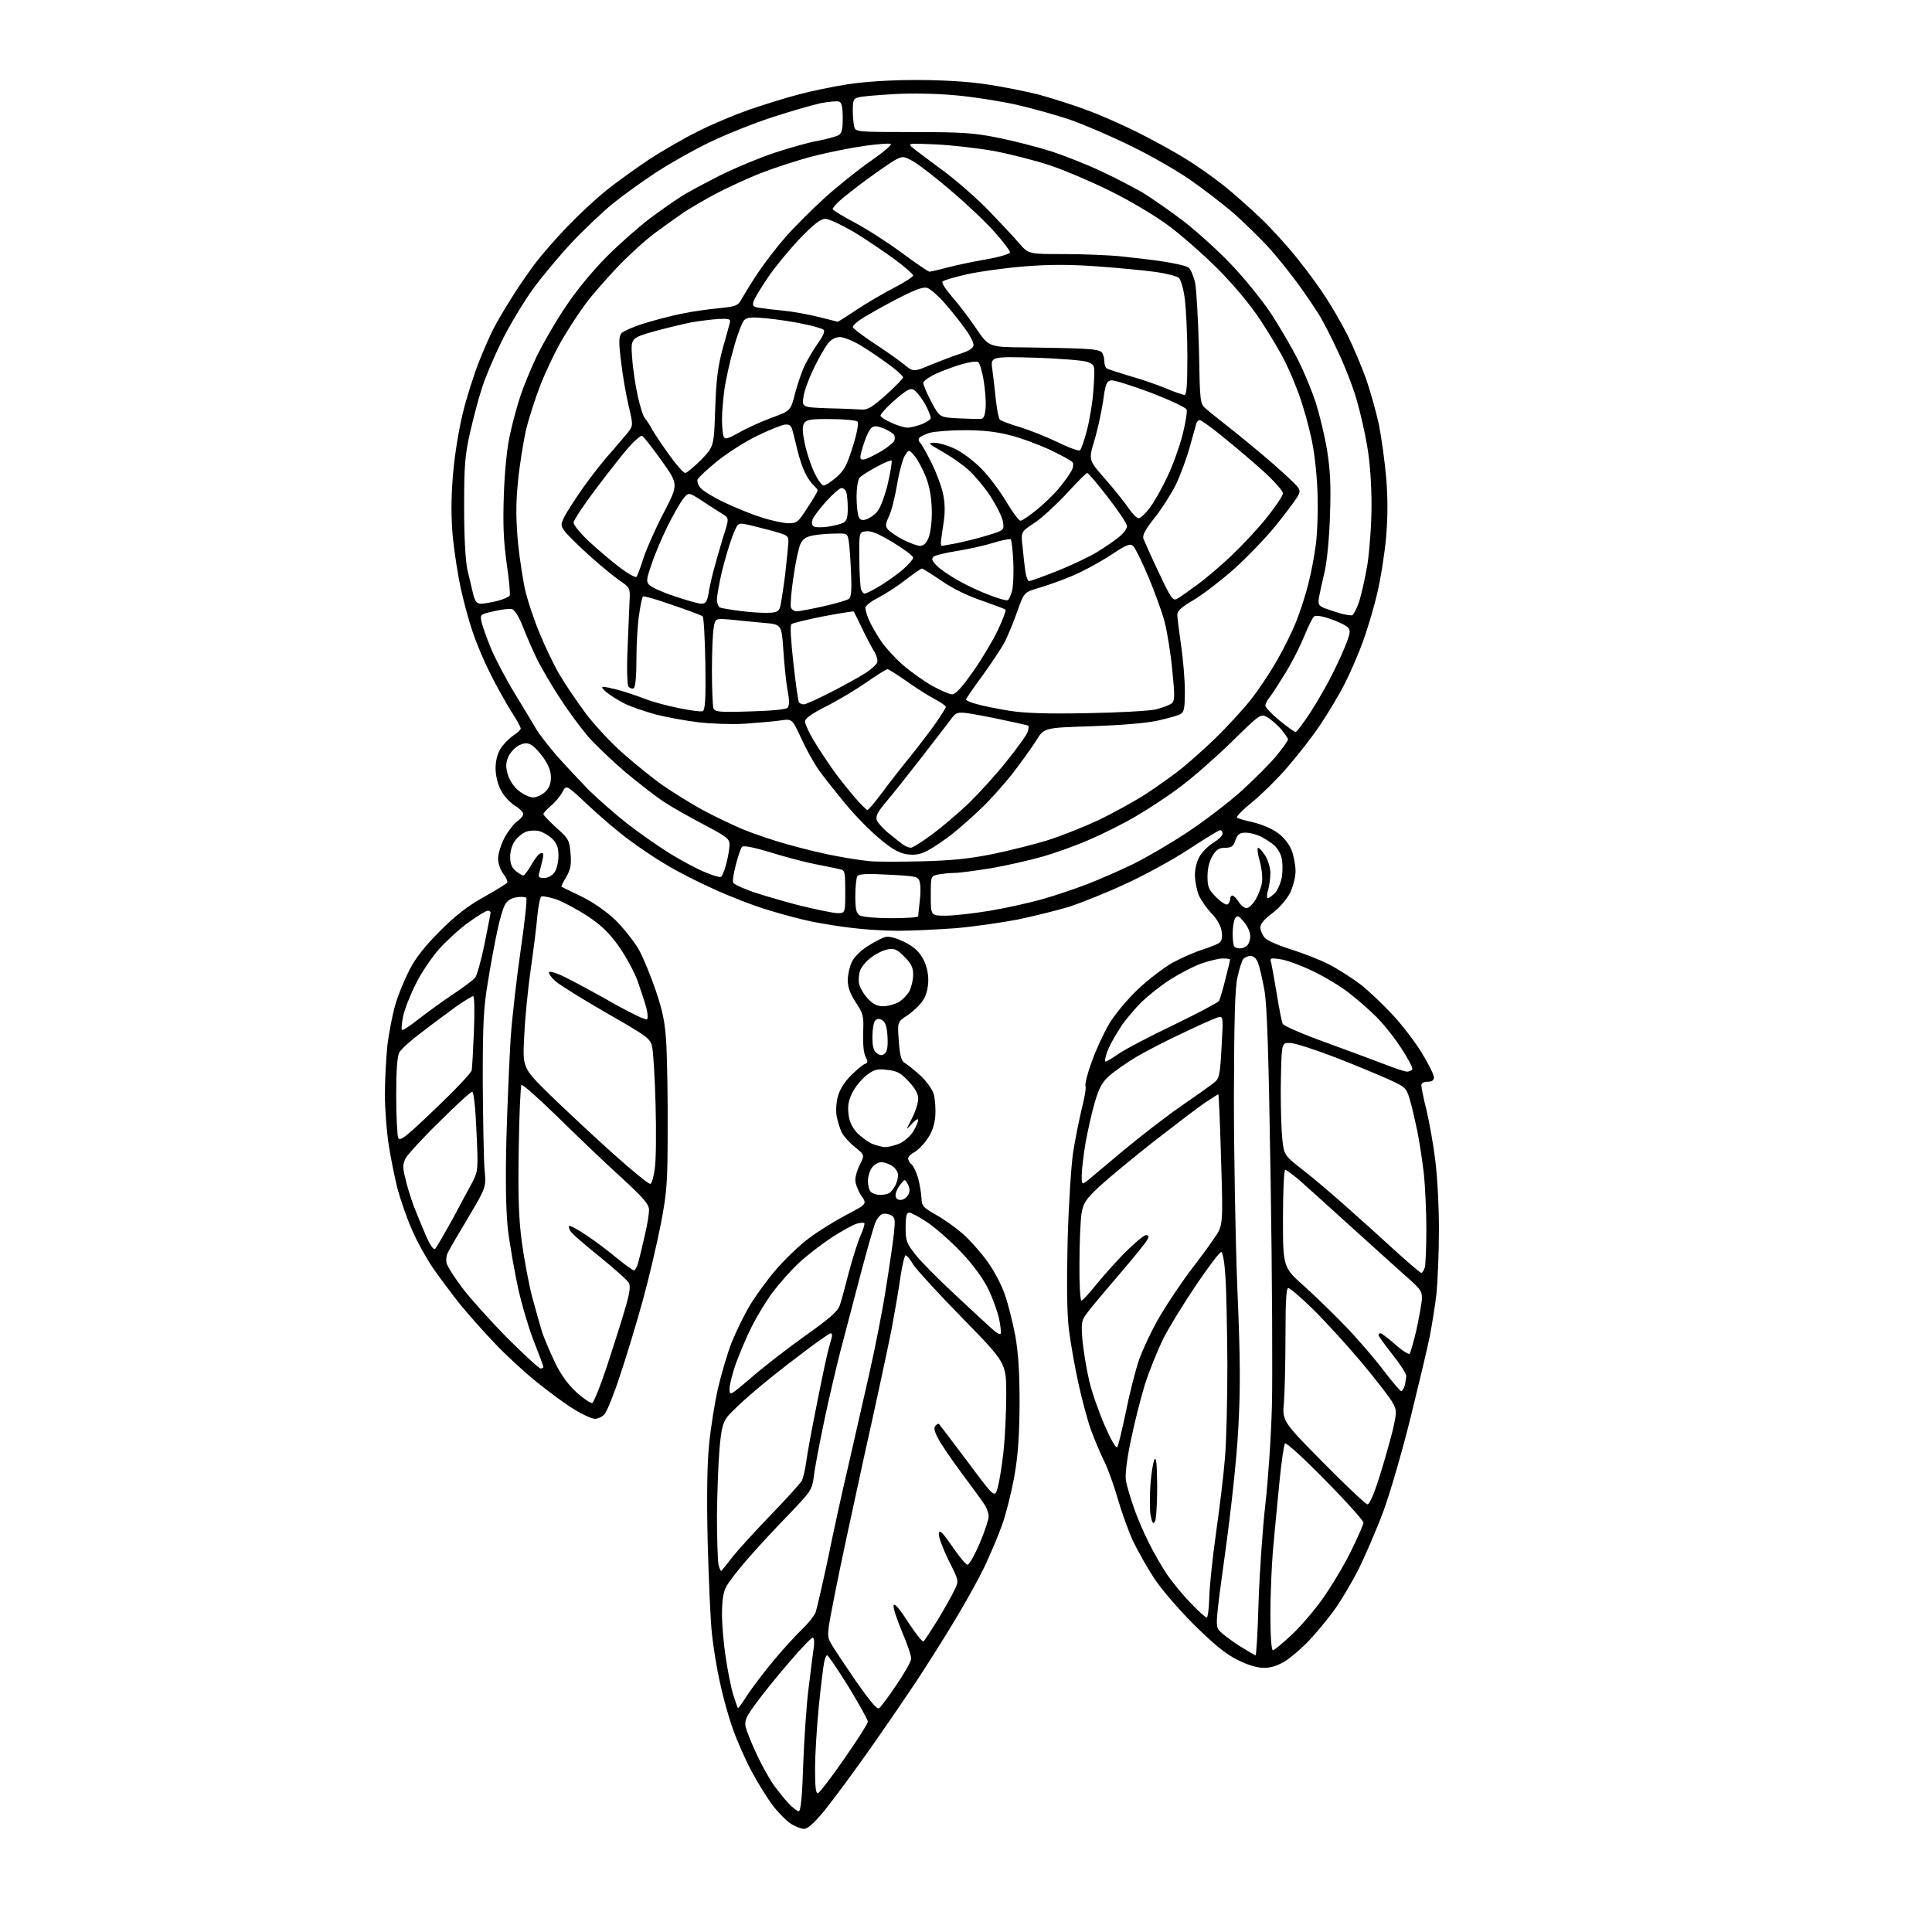 <?xml version="1.0" encoding="UTF-8" standalone="no"?>
<svg 
  version="1.1" 
  xmlns="http://www.w3.org/2000/svg" 
  xmlns:xlink="http://www.w3.org/1999/xlink" 
  xmlns:svg="http://www.w3.org/2000/svg"
  xmlns:rdf="http://www.w3.org/1999/02/22-rdf-syntax-ns#"
  xmlns:cc="http://creativecommons.org/ns#"
  xmlns:dc="http://purl.org/dc/elements/1.1/"
  viewBox="0 0 768 768"
  width="768"
  height="768"
>
<style>svg {background-color: white; }</style>"
<path stroke="none" fill="black" fill-rule="evenodd" d="M319.6,727.0C318.5,727.0 316.1,726.1 314.3,724.9C312.6,723.8 309.4,720.6 307.2,717.7C305.0,714.8 301.2,708.7 298.7,704.0C296.2,699.3 292.8,691.6 291.2,686.9C289.5,682.2 287.3,674.1 286.2,668.9C285.0,663.7 283.6,655.0 283.0,649.5C282.4,644.0 281.7,627.4 281.3,612.5C280.9,594.9 281.1,581.5 281.9,574.0C282.5,567.7 284.1,557.7 285.4,551.9C286.8,546.0 289.2,537.8 290.9,533.5C292.6,529.3 295.8,522.8 297.9,519.2C300.1,515.5 304.7,509.1 308.3,504.9C311.9,500.7 317.8,495.0 321.6,492.2C325.3,489.4 332.1,485.2 336.5,482.9C344.7,478.6 344.7,478.6 342.3,475.2C341.1,473.3 340.0,470.5 340.0,469.1C340.0,467.6 340.8,464.8 341.9,462.8C343.7,459.1 343.7,459.1 339.9,456.0C337.7,454.3 335.4,451.7 334.6,450.2C333.9,448.7 333.0,445.8 332.6,443.8C332.2,441.7 332.4,438.1 333.1,435.8C333.8,433.1 335.7,430.0 338.4,427.4C340.6,425.2 343.1,423.1 343.9,422.9C345.0,422.5 345.1,422.0 344.1,420.1C343.3,418.7 343.0,415.0 343.1,410.6C343.4,403.9 343.2,403.0 340.2,398.5C338.0,395.1 337.0,392.5 337.0,389.7C337.0,387.6 337.7,384.3 338.6,382.4C339.5,380.5 342.2,377.8 344.8,376.2C347.4,374.5 350.5,372.9 351.8,372.5C353.4,372.1 355.8,372.7 359.4,374.4C363.1,376.2 365.2,378.1 366.8,380.9C368.2,383.4 369.0,386.5 369.0,389.5C369.0,392.5 368.3,395.5 367.0,397.5C365.9,399.3 363.1,402.0 360.9,403.5C356.7,406.2 356.7,406.2 357.3,413.9C357.7,419.7 358.3,421.7 359.6,422.5C360.6,423.1 363.3,425.2 365.6,427.3C368.0,429.4 370.4,432.7 371.1,434.7C371.7,436.6 372.0,440.6 371.8,443.6C371.5,447.2 370.5,450.1 368.6,452.8C367.2,454.9 364.8,457.3 363.5,458.0C362.1,458.7 361.0,459.9 361.0,460.5C361.0,461.2 361.6,462.3 362.4,462.9C363.1,463.5 364.3,466.0 365.0,468.4C365.6,470.8 366.2,474.3 366.3,476.2C366.4,479.3 366.9,480.0 371.9,482.8C375.0,484.5 379.9,488.0 382.8,490.5C385.7,493.1 390.1,498.1 392.6,501.6C395.2,505.2 398.3,511.1 399.5,514.8C400.8,518.5 402.6,525.8 403.6,531.0C404.8,537.8 405.3,545.5 405.3,558.0C405.2,571.0 404.7,578.4 403.2,587.0C402.0,593.4 399.9,601.9 398.4,606.0C397.0,610.1 393.8,617.5 391.5,622.5C389.1,627.5 383.9,636.9 379.9,643.5C376.0,650.1 369.0,661.1 364.5,668.0C359.9,674.9 351.1,687.8 344.8,696.7C338.5,705.6 330.7,716.1 327.6,719.9C323.6,724.7 321.1,727.0 319.6,727.0zM317.5,720.0C318.3,720.0 318.9,714.3 319.3,701.2C319.7,690.9 320.6,677.1 321.5,670.5C322.3,663.9 323.2,656.8 323.5,654.8C323.8,652.7 323.6,651.0 323.1,651.0C322.5,651.0 318.3,655.4 313.7,660.8C309.1,666.1 303.2,673.4 300.6,677.0C296.6,682.4 295.9,683.9 296.4,686.5C296.8,688.1 298.8,693.2 301.0,697.8C303.1,702.3 306.2,707.7 307.7,709.8C309.2,711.8 311.7,715.0 313.4,716.8C315.0,718.5 316.9,720.0 317.5,720.0zM325.2,712.8C325.9,712.5 330.6,706.4 335.7,699.0C340.8,691.7 345.0,685.1 345.0,684.4C345.0,683.7 341.5,677.4 337.3,670.5C333.0,663.6 329.2,658.0 328.8,658.0C328.5,658.0 327.9,659.2 327.6,660.8C327.3,662.3 326.3,670.1 325.5,678.2C324.7,686.3 324.0,697.5 324.0,703.1C324.0,710.6 324.3,713.1 325.2,712.8zM349.5,679.0C350.2,678.5 353.3,674.3 356.4,669.7C359.5,665.1 362.2,660.5 362.2,659.4C362.3,658.4 360.7,653.5 358.6,648.7C356.6,643.9 355.0,639.2 355.2,638.2C355.5,637.1 357.4,639.2 360.9,644.7C363.9,649.3 366.6,652.7 367.1,652.5C367.5,652.2 370.1,648.2 372.9,643.7C375.6,639.2 378.6,633.9 379.5,631.9C381.2,628.4 381.2,628.4 377.0,620.1C374.8,615.5 373.0,610.8 373.2,609.7C373.4,607.9 374.5,608.9 378.5,614.7C381.2,618.7 384.0,622.0 384.6,622.0C385.3,622.0 387.4,618.2 389.4,613.6C391.4,608.9 393.0,604.1 393.0,602.8C393.0,601.5 392.2,599.3 391.3,598.0C390.4,596.6 386.3,591.0 382.2,585.5C378.1,580.0 373.9,573.8 372.8,571.6C371.4,568.9 371.1,567.5 371.9,566.7C372.5,566.1 373.1,565.8 373.3,566.1C373.5,566.3 378.6,573.0 384.6,581.0C395.4,595.5 395.4,595.5 396.6,591.4C397.2,589.2 398.3,582.7 398.9,577.1C399.5,571.5 400.0,561.3 400.0,554.3C400.0,541.8 400.0,541.8 382.7,524.1C373.2,514.4 364.4,504.8 363.1,502.8C361.9,500.7 360.5,499.0 360.0,499.0C359.6,499.0 358.7,502.7 358.0,507.2C357.4,511.8 355.7,521.4 354.4,528.5C353.0,535.6 348.1,558.4 343.5,579.0C339.0,599.6 333.7,624.1 331.9,633.4C328.6,650.2 328.6,650.2 330.5,653.6C331.6,655.5 336.1,662.2 340.4,668.5C346.1,676.6 348.7,679.7 349.5,679.0zM293.4,679.0C293.6,679.0 295.3,676.6 297.1,673.8C299.0,670.9 303.7,664.7 307.6,660.0C311.5,655.3 316.7,649.7 319.0,647.5C321.3,645.3 323.6,642.4 324.2,641.0C324.7,639.6 326.9,630.0 329.1,619.7C331.2,609.4 334.8,592.9 337.1,583.2C339.3,573.5 343.1,556.9 345.5,546.3C347.9,535.7 351.0,520.0 352.3,511.3C353.7,502.6 355.1,492.9 355.4,489.8C355.9,484.8 355.8,483.9 354.1,483.0C353.0,482.5 351.5,482.3 350.7,482.6C349.9,482.9 348.7,484.3 348.1,485.7C347.4,487.1 344.7,496.7 342.0,506.9C339.3,517.1 335.8,530.7 334.1,537.0C332.5,543.3 329.5,555.9 327.6,565.0C325.7,574.1 323.8,584.0 323.5,587.0C322.8,592.3 322.3,592.9 313.6,602.0C308.5,607.2 301.1,615.2 297.2,619.7C293.3,624.2 289.4,629.2 288.6,630.9C287.5,632.9 287.0,636.6 287.0,641.7C287.0,646.0 287.7,653.8 288.5,659.0C289.3,664.2 290.6,670.9 291.5,673.8C292.4,676.6 293.2,679.0 293.4,679.0zM502.5,663.0C499.8,663.0 496.0,661.9 491.9,659.8C487.2,657.5 482.6,653.7 474.4,645.6C468.3,639.5 461.2,631.2 458.6,627.1C455.9,623.0 452.3,616.5 450.4,612.6C448.6,608.7 445.9,601.2 444.4,596.0C442.9,590.8 440.5,584.0 439.0,581.0C437.5,578.0 435.1,572.3 433.7,568.5C432.3,564.6 430.1,556.3 428.7,550.0C427.3,543.7 425.6,534.0 424.9,528.5C424.1,521.7 424.0,510.3 424.4,493.0C424.8,479.0 425.8,463.2 426.6,458.0C427.4,452.8 429.0,445.1 430.0,440.8C431.1,436.6 431.8,432.5 431.5,431.7C431.2,431.0 432.3,426.6 434.0,422.0C435.6,417.4 438.8,410.6 440.9,407.0C443.1,403.3 448.2,397.2 452.3,393.3C456.4,389.4 462.6,384.7 466.1,382.7C469.6,380.8 475.0,378.4 478.0,377.5C481.0,376.5 484.1,375.3 484.8,374.7C485.7,374.0 486.0,372.4 485.6,370.1C485.3,368.0 483.7,365.2 481.6,363.1C479.7,361.1 477.4,357.8 476.5,355.8C475.7,353.7 475.0,350.1 475.0,347.8C475.0,345.3 475.8,342.1 477.0,340.2C478.1,338.4 480.6,336.0 482.5,334.9C484.4,333.7 486.0,332.2 486.0,331.4C486.0,330.6 485.6,330.0 485.0,330.0C484.5,330.0 478.8,333.5 472.4,337.7C466.0,341.9 454.6,348.1 447.1,351.5C439.6,355.0 429.7,358.9 425.2,360.4C420.6,361.8 411.3,364.1 404.7,365.5C398.0,366.8 386.7,368.4 379.6,369.0C372.5,369.5 362.4,370.0 357.1,370.0C351.8,370.0 343.6,369.5 339.0,368.9C334.3,368.4 327.1,367.2 323.0,366.4C318.9,365.6 311.0,363.5 305.5,361.8C300.0,360.2 290.2,356.4 283.7,353.4C277.2,350.5 268.6,346.1 264.6,343.6C260.5,341.2 253.8,336.7 249.7,333.6C245.6,330.6 238.4,324.4 233.7,320.0C225.1,311.9 225.1,311.9 223.6,314.8C222.8,316.4 220.7,318.9 219.0,320.3C217.4,321.7 216.0,323.2 216.0,323.6C216.0,324.0 218.3,326.4 221.1,329.0C226.0,333.3 226.3,333.9 226.8,339.2C227.2,343.8 226.8,345.6 225.1,348.6C223.9,350.6 223.0,352.3 223.2,352.5C223.4,352.6 227.0,354.4 231.2,356.4C236.2,358.9 241.0,362.3 244.8,365.9C248.0,369.1 252.1,374.3 253.9,377.4C255.7,380.6 258.7,388.0 260.7,393.8C263.6,402.5 264.4,406.6 264.9,415.5C265.2,421.6 265.5,436.9 265.4,449.5C265.4,470.1 265.1,474.0 262.7,486.5C261.2,494.2 258.0,507.9 255.5,517.0C253.0,526.1 248.9,539.6 246.4,547.0C244.0,554.4 241.2,561.2 240.3,562.2C239.4,563.2 237.7,564.0 236.5,564.0C235.4,564.0 231.7,562.4 228.5,560.4C225.2,558.5 218.5,553.5 213.5,549.5C208.5,545.5 200.8,538.4 196.5,533.8C192.1,529.2 186.0,522.3 182.9,518.5C179.8,514.6 175.0,508.2 172.2,504.2C169.5,500.2 165.6,493.3 163.7,488.7C161.7,484.2 159.2,476.9 158.0,472.5C156.9,468.1 155.3,460.2 154.5,455.0C153.7,449.8 153.0,440.8 153.0,435.0C153.0,429.2 153.5,420.4 154.0,415.5C154.6,410.6 156.0,403.4 157.1,399.5C158.2,395.6 160.8,389.4 162.8,385.5C165.3,380.6 169.1,375.9 175.0,370.0C181.1,363.9 186.0,360.1 192.3,356.6C197.1,353.9 201.3,351.3 201.6,350.9C201.9,350.4 201.2,348.8 200.1,347.4C198.9,345.8 198.0,343.3 198.0,341.3C198.0,339.3 199.2,335.6 200.6,332.9C202.1,330.2 204.4,327.3 205.6,326.5C206.9,325.6 208.0,324.3 208.0,323.6C208.0,322.8 206.4,321.3 204.6,320.2C202.7,319.0 200.2,316.3 199.1,314.1C197.8,311.7 197.0,308.1 197.0,305.4C197.0,302.5 197.7,299.6 199.0,297.6C200.0,295.9 202.3,293.6 203.9,292.5C205.6,291.4 207.0,290.1 207.0,289.6C207.0,289.1 205.3,285.9 203.1,282.6C201.0,279.2 197.3,272.6 195.0,268.0C192.6,263.3 189.4,255.8 187.9,251.2C186.3,246.6 184.2,238.7 183.1,233.6C182.0,228.5 180.6,219.5 180.0,213.5C179.3,206.1 179.3,198.3 180.0,189.5C180.6,181.7 182.2,171.7 183.9,164.5C185.5,157.9 188.5,148.6 190.4,143.8C192.3,139.0 194.9,133.1 196.1,130.8C197.3,128.4 200.5,122.9 203.3,118.5C206.0,114.1 210.4,107.8 212.9,104.5C215.4,101.2 221.1,94.7 225.5,90.1C229.9,85.5 236.9,79.0 241.0,75.7C245.1,72.4 252.8,66.9 258.0,63.4C263.2,60.0 272.0,54.9 277.5,52.2C283.0,49.4 292.1,45.6 297.8,43.6C303.4,41.7 312.2,38.9 317.3,37.6C322.4,36.2 331.2,34.4 337.0,33.5C343.5,32.5 353.7,31.8 364.0,31.8C374.4,31.8 384.8,32.4 392.0,33.5C398.3,34.4 407.7,36.3 412.9,37.6C418.0,39.0 426.6,41.7 431.9,43.7C437.2,45.6 446.4,49.7 452.4,52.7C458.4,55.7 467.0,60.4 471.4,63.2C475.9,65.9 482.6,70.7 486.5,73.8C490.4,76.9 497.0,82.8 501.3,86.9C505.6,91.0 512.2,98.3 515.9,103.0C519.7,107.7 524.8,114.7 527.2,118.5C529.7,122.3 533.6,129.1 535.8,133.5C538.0,137.9 541.2,145.6 543.0,150.5C544.7,155.4 547.0,163.6 548.1,168.6C549.1,173.6 550.4,183.0 551.0,189.5C551.7,197.8 551.7,205.1 551.0,213.5C550.4,220.2 548.8,230.4 547.4,236.1C546.1,241.8 543.5,250.3 541.8,255.0C540.1,259.7 536.9,267.1 534.7,271.5C532.5,275.9 528.0,283.4 524.7,288.3C521.5,293.1 515.5,300.7 511.5,305.3C507.6,309.8 501.3,316.0 497.7,318.9C494.0,321.9 491.3,324.7 491.7,325.0C492.2,325.4 495.1,326.2 498.2,326.9C501.3,327.6 505.6,329.4 507.8,331.0C510.2,332.7 512.4,335.4 513.4,337.9C514.3,340.2 515.0,344.0 515.0,346.3C515.0,348.7 514.0,352.5 512.8,355.0C511.4,357.6 508.5,361.0 505.8,363.0C502.7,365.3 501.0,367.2 501.0,368.6C501.0,369.8 501.8,371.7 502.8,372.8C503.7,373.9 508.4,375.9 513.2,377.4C518.0,378.9 524.9,381.6 528.4,383.4C532.0,385.3 537.5,388.8 540.8,391.3C544.1,393.9 549.7,399.2 553.4,403.2C557.1,407.1 562.4,414.0 565.1,418.4C567.8,422.8 570.0,427.2 570.0,428.2C570.0,429.5 569.2,430.0 567.5,430.0C566.0,430.0 565.0,430.6 565.0,431.4C565.0,432.2 565.9,436.8 567.1,441.5C568.2,446.3 569.8,455.0 570.5,460.9C571.3,466.7 572.0,479.1 572.0,488.5C572.0,497.9 571.5,509.5 571.0,514.5C570.4,519.4 569.2,526.8 568.4,531.0C567.6,535.1 564.2,549.4 560.9,562.8C557.6,576.2 552.7,593.2 549.9,600.8C547.1,608.3 542.5,618.9 539.8,624.3C537.0,629.7 532.7,636.9 530.2,640.3C527.7,643.7 523.4,648.9 520.6,651.9C517.8,654.9 513.5,658.6 511.1,660.2C508.0,662.1 505.3,663.0 502.5,663.0zM499.1,658.0C499.4,658.0 500.0,648.4 500.3,636.8C500.7,625.1 501.9,607.6 503.0,598.0C504.1,588.4 505.3,570.8 505.6,559.0C505.9,547.2 505.7,506.9 505.1,469.5C504.3,418.4 503.7,399.5 502.6,393.5C501.8,389.1 500.7,384.3 500.1,382.8C499.5,381.1 498.3,380.0 497.1,380.0C496.1,380.0 494.8,380.6 494.2,381.2C493.7,381.9 492.6,385.2 491.9,388.5C490.9,392.9 490.6,405.3 490.5,436.0C490.5,458.8 491.1,493.5 491.9,513.0C493.1,541.4 493.1,552.5 492.2,568.5C491.6,579.9 489.3,600.9 487.0,617.4C483.2,644.8 483.1,646.4 484.7,648.2C485.6,649.3 489.1,651.9 492.4,654.1C495.8,656.2 498.8,658.0 499.1,658.0zM506.0,656.0C506.5,656.0 509.8,653.3 513.2,650.1C516.7,646.9 522.2,640.5 525.5,635.9C528.8,631.3 533.9,622.9 536.8,617.1C539.6,611.4 542.0,606.0 542.0,605.3C542.0,604.5 535.2,596.9 526.8,588.4C518.5,579.9 511.3,573.3 510.8,573.8C510.4,574.2 509.3,581.6 508.5,590.1C507.7,598.6 506.5,610.5 506.0,616.5C505.5,622.5 505.0,633.9 505.0,641.8C505.0,650.2 505.4,656.0 506.0,656.0zM479.7,643.0C480.1,643.0 480.6,639.4 480.7,635.1C480.8,630.7 482.0,619.2 483.4,609.3C484.8,599.5 486.4,586.3 486.9,580.0C487.5,573.7 487.9,556.8 487.9,542.5C487.8,528.2 487.5,512.3 487.1,507.2C486.8,502.1 486.1,497.9 485.5,497.7C484.9,497.6 480.5,503.4 475.7,510.5C470.8,517.7 464.9,527.3 462.5,532.0C460.2,536.7 456.8,545.0 455.1,550.4C453.4,555.9 450.9,565.9 449.5,572.7C447.8,580.9 447.2,586.3 447.6,588.8C448.0,590.8 449.4,595.6 450.8,599.5C452.1,603.4 454.8,609.6 456.8,613.5C458.7,617.4 462.0,623.0 464.0,626.0C466.1,629.0 470.2,634.1 473.3,637.2C476.3,640.4 479.2,643.0 479.7,643.0zM286.9,624.3C287.3,623.9 289.4,621.2 291.5,618.5C293.7,615.8 300.5,608.3 306.6,602.0C312.7,595.7 318.2,589.6 318.8,588.5C319.3,587.4 320.1,584.0 320.5,581.0C320.9,578.0 322.7,568.0 324.6,558.7C326.4,549.5 328.4,540.1 329.0,537.7C329.6,535.4 330.3,532.7 330.6,531.8C330.9,530.8 330.7,530.0 330.2,530.0C329.7,530.0 324.1,533.9 317.9,538.7C311.6,543.4 303.1,550.2 299.0,553.8C294.9,557.3 290.5,561.5 289.2,563.1C287.4,565.4 286.7,567.8 286.0,576.2C285.5,581.9 285.1,593.8 285.0,602.6C285.0,611.5 285.3,620.2 285.6,621.9C286.0,623.7 286.6,624.8 286.9,624.3zM459.1,604.9C458.4,606.0 458.0,605.4 457.4,602.5C457.0,600.4 457.0,595.0 457.3,590.4C457.6,585.8 458.4,581.2 458.9,580.2C459.7,579.0 459.9,582.0 460.0,591.0C460.0,597.9 459.6,604.1 459.1,604.9zM543.6,598.0C544.4,598.0 546.3,593.7 548.3,587.2C550.2,581.3 552.5,573.0 553.6,568.7C555.3,561.2 555.3,560.7 553.6,557.6C552.7,555.8 547.0,548.5 541.1,541.4C535.1,534.3 526.4,524.8 521.7,520.2C517.1,515.7 512.7,512.0 512.1,512.0C511.3,512.0 511.0,517.6 511.0,530.8C511.0,541.2 510.7,553.1 510.4,557.3C509.7,564.9 509.7,564.9 526.0,581.4C535.0,590.5 542.9,598.0 543.6,598.0zM444.1,575.3C444.5,574.9 446.0,568.6 447.5,561.5C448.9,554.4 451.3,544.9 452.8,540.5C454.4,536.1 458.1,528.2 461.2,523.0C464.3,517.8 469.6,509.9 472.9,505.5C476.3,501.1 480.7,495.2 482.6,492.3C486.2,487.2 486.2,487.2 485.4,461.1C485.0,446.7 484.5,435.0 484.3,435.0C484.1,435.0 481.8,436.5 479.2,438.2C476.5,440.0 467.5,446.9 459.1,453.4C450.7,460.0 440.9,468.1 437.3,471.4C431.5,476.8 430.7,478.1 429.9,482.5C429.5,485.3 429.1,494.1 429.1,502.2C429.0,510.4 429.4,517.0 429.9,517.0C430.3,517.0 432.8,514.4 435.3,511.2C437.8,508.1 443.0,502.2 446.9,498.2C450.8,494.3 454.7,491.0 455.5,491.0C456.7,491.0 456.9,491.4 456.0,492.9C455.5,494.0 450.5,500.1 445.0,506.5C439.5,512.9 433.8,519.7 432.4,521.6C429.9,524.9 429.7,525.5 430.3,532.8C430.7,537.0 431.9,544.3 433.0,549.0C434.1,553.6 436.9,561.6 439.2,566.8C441.4,571.9 443.6,575.8 444.1,575.3zM235.4,557.7C236.0,557.6 238.7,550.9 241.3,543.0C243.9,535.0 247.2,524.8 248.5,520.2C250.3,514.2 250.7,511.3 250.0,510.0C249.5,509.0 244.2,504.3 238.3,499.5C232.3,494.7 227.1,490.2 226.7,489.3C226.2,488.5 226.0,487.6 226.3,487.3C226.6,487.1 229.7,488.7 233.2,491.1C236.7,493.4 242.1,497.5 245.3,500.2C248.5,502.8 251.6,505.0 252.0,505.0C252.5,505.0 253.4,503.3 253.9,501.2C254.4,499.2 255.6,494.4 256.4,490.7C257.3,486.9 258.0,482.6 258.0,481.0C258.0,478.7 256.0,476.4 246.8,467.9C240.6,462.3 229.3,451.5 221.8,444.1C214.2,436.7 207.7,430.9 207.3,431.3C206.9,431.8 206.4,443.2 206.2,456.8C205.9,475.5 206.2,484.4 207.4,493.5C208.3,500.1 210.1,509.9 211.5,515.4C213.0,520.8 214.8,527.3 215.6,529.9C216.5,532.4 218.8,537.8 220.7,541.8C223.1,546.7 225.9,550.5 229.3,553.6C232.0,556.0 234.8,557.9 235.4,557.7zM298.8,547.5C303.6,543.3 313.2,535.9 320.2,530.9C330.1,523.9 333.1,521.2 333.9,518.7C334.5,516.9 336.1,511.0 337.5,505.5C339.0,500.0 341.0,493.5 342.1,491.1C343.2,488.7 343.8,486.5 343.6,486.2C343.3,486.0 342.0,486.0 340.7,486.4C339.4,486.7 334.8,489.2 330.5,492.0C326.3,494.8 320.3,499.4 317.3,502.3C314.3,505.1 309.8,510.2 307.3,513.5C304.8,516.8 301.1,522.9 299.0,527.0C296.9,531.1 294.1,537.8 292.6,541.8C291.2,545.8 290.0,550.4 290.0,552.1C290.0,555.0 290.1,554.9 298.8,547.5zM557.0,553.0C557.4,553.0 558.0,552.0 558.4,550.8C558.7,549.5 559.0,547.8 559.0,546.9C559.0,546.0 556.5,542.2 553.5,538.4C550.5,534.6 548.0,531.2 548.0,530.8C548.0,530.3 548.3,530.0 548.8,530.0C549.2,530.0 551.9,532.0 554.7,534.5C557.5,537.0 560.1,538.6 560.4,538.1C560.7,537.6 561.9,533.5 563.0,528.9C564.0,524.3 565.0,518.8 565.2,516.8C565.4,513.5 564.9,512.7 560.0,508.3C557.0,505.7 547.1,496.7 538.0,488.5C528.9,480.2 519.3,471.6 516.6,469.2C513.9,466.9 511.3,465.0 510.9,465.0C510.4,465.0 510.0,473.7 510.0,484.4C510.0,503.8 510.0,503.8 518.8,511.6C523.6,515.9 531.3,523.5 536.0,528.4C540.7,533.4 547.2,541.0 550.4,545.3C553.6,549.5 556.6,553.0 557.0,553.0zM214.9,544.0C215.5,544.0 216.0,543.7 216.0,543.4C216.0,543.0 214.4,538.8 212.5,533.9C210.5,529.0 207.6,519.3 206.0,512.3C204.5,505.3 202.6,494.6 201.9,488.7C201.1,481.1 200.9,470.1 201.3,452.7C201.7,438.8 202.5,420.8 203.0,412.5C203.6,404.2 205.4,388.5 207.0,377.5C208.6,366.5 209.6,357.2 209.2,356.9C208.8,356.5 207.0,356.4 205.2,356.7C203.0,357.1 201.5,358.1 200.6,359.9C199.9,361.3 198.5,365.9 197.7,370.0C196.8,374.1 195.1,383.1 194.0,390.0C192.2,400.6 191.9,406.5 191.9,430.0C192.0,445.1 192.3,460.7 192.6,464.7C193.3,471.9 193.3,471.9 186.3,483.7C182.4,490.2 178.7,496.5 178.1,497.8C177.4,499.0 177.2,501.1 177.6,502.3C177.9,503.5 180.7,507.9 183.8,512.0C186.9,516.1 194.9,525.0 201.6,531.8C208.3,538.5 214.3,544.0 214.9,544.0zM397.8,530.1C398.0,529.5 397.7,526.8 397.1,524.0C396.5,521.3 394.6,516.0 392.8,512.3C390.7,508.1 386.8,502.7 382.2,497.9C378.2,493.6 372.1,488.3 368.8,486.0C365.5,483.8 362.1,482.0 361.4,482.0C360.4,482.0 360.0,483.5 360.0,487.9C360.0,493.3 360.4,494.3 363.9,498.7C366.0,501.4 373.0,508.5 379.5,514.5C386.0,520.6 392.7,526.8 394.4,528.3C396.1,529.9 397.6,530.7 397.8,530.1zM565.0,506.0C565.4,506.0 566.0,505.0 566.4,503.8C566.7,502.5 567.0,495.6 567.0,488.5C567.0,481.4 566.5,471.4 566.0,466.5C565.4,461.6 564.3,454.0 563.4,449.6C562.5,445.3 561.2,439.6 560.4,437.0C559.1,432.6 558.7,432.1 552.3,429.2C548.5,427.5 539.0,423.5 531.0,420.4C523.0,417.3 514.9,414.7 513.0,414.6C509.5,414.5 509.5,414.5 509.2,427.5C509.0,434.6 509.2,444.7 509.5,449.7C510.2,459.0 510.2,459.0 516.8,464.2C520.5,467.0 528.7,473.9 535.0,479.5C541.3,485.1 550.5,493.4 555.4,497.9C560.3,502.3 564.6,506.0 565.0,506.0zM173.0,496.4C173.5,495.9 176.5,490.7 179.7,485.0C182.8,479.2 186.4,472.4 187.8,469.9C190.1,465.4 190.1,464.8 189.4,449.6C189.0,440.2 188.3,434.0 187.7,434.0C187.1,434.0 181.3,439.3 174.8,445.8C168.2,452.2 162.2,458.8 161.3,460.3C160.1,462.7 160.0,464.0 161.1,468.3C161.7,471.2 163.3,476.2 164.5,479.5C165.8,482.8 168.0,488.2 169.4,491.4C171.1,495.2 172.4,497.0 173.0,496.4zM358.0,477.0C359.0,477.0 360.4,476.1 361.0,475.0C361.8,473.6 361.7,472.4 360.9,470.8C359.7,468.6 359.7,468.6 357.9,470.9C356.8,472.2 356.0,474.1 356.0,475.1C356.0,476.3 356.7,477.0 358.0,477.0zM349.9,475.0C351.4,475.0 353.0,474.6 353.6,474.2C354.2,473.8 355.2,472.5 355.9,471.3C356.5,470.1 357.0,468.2 357.0,467.1C357.0,466.0 356.0,464.4 354.8,463.6C353.6,462.7 351.6,462.0 350.3,462.0C349.1,462.0 347.4,463.0 346.6,464.2C345.7,465.4 345.0,467.8 345.0,469.5C345.0,471.2 345.5,473.1 346.2,473.8C346.9,474.5 348.5,475.0 349.9,475.0zM258.5,470.6C259.1,470.5 259.9,467.7 260.3,464.4C260.8,461.2 260.9,449.7 260.6,439.0C260.3,428.3 259.7,417.9 259.2,416.0C258.5,412.8 257.2,411.9 241.5,402.9C232.1,397.5 222.9,391.8 221.0,390.2C219.1,388.6 217.9,386.8 218.3,386.4C218.8,385.9 222.4,387.2 226.3,389.3C230.3,391.3 238.7,395.9 245.0,399.5C251.3,403.0 256.8,405.6 257.2,405.2C257.6,404.8 257.5,402.7 256.9,400.5C256.3,398.3 254.7,393.5 253.4,389.8C252.0,386.1 248.7,380.0 246.0,376.2C242.3,371.0 239.2,367.9 233.6,364.2C229.5,361.5 223.9,358.5 221.1,357.5C218.3,356.6 215.7,356.1 215.2,356.4C214.7,356.7 214.0,360.1 213.6,364.1C213.3,368.0 212.1,377.4 211.0,385.1C209.9,392.7 208.7,404.7 208.4,411.7C207.7,424.5 207.7,424.5 218.6,435.2C224.6,441.0 235.8,451.5 243.5,458.4C251.2,465.3 257.9,470.8 258.5,470.6zM432.9,468.8C434.4,467.5 440.8,462.2 447.1,456.9C453.4,451.7 463.4,443.9 469.5,439.7C475.6,435.5 481.5,431.3 482.7,430.3C484.7,428.7 485.0,427.3 485.6,416.1C486.3,403.8 486.3,403.8 483.9,404.5C482.6,404.9 476.5,407.6 470.5,410.5C464.4,413.3 456.1,417.6 452.1,419.9C448.0,422.3 443.1,425.8 441.0,427.6C438.1,430.2 436.8,432.6 435.2,438.2C434.0,442.2 432.4,449.5 431.5,454.4C430.7,459.3 430.0,465.0 430.0,467.2C430.0,471.1 430.0,471.1 432.9,468.8zM351.8,456.0C353.0,456.0 355.6,455.4 357.5,454.6C359.4,453.8 361.9,451.6 363.0,449.8C364.1,448.0 365.0,445.9 365.0,445.2C365.0,444.5 363.9,445.2 362.5,446.7C360.0,449.5 360.0,449.5 362.5,444.6C363.9,441.9 365.0,438.4 365.0,436.8C365.0,434.8 363.8,432.6 361.2,429.9C358.1,426.5 356.6,425.7 352.7,425.3C348.7,424.8 347.5,425.1 344.5,427.4C342.6,428.9 340.0,432.0 338.9,434.2C337.3,437.3 336.9,439.5 337.3,442.8C337.6,445.8 338.7,448.1 340.6,450.2C342.2,451.9 344.9,453.8 346.5,454.6C348.1,455.3 350.5,455.9 351.8,456.0zM173.0,440.8C180.7,433.5 187.2,426.6 187.5,425.5C187.7,424.4 188.1,417.3 188.4,409.8C188.7,402.1 188.6,396.0 188.1,396.0C187.6,396.0 184.5,397.9 181.2,400.2C178.0,402.6 171.8,407.1 167.7,410.3C163.5,413.4 159.5,417.0 158.8,418.3C157.9,419.8 157.5,425.1 157.5,435.5C157.5,443.8 157.9,451.3 158.3,452.3C158.9,453.9 161.3,452.0 173.0,440.8zM559.2,426.0C560.1,426.0 561.1,425.6 561.4,425.1C561.7,424.6 559.8,420.9 557.1,416.8C554.5,412.7 550.0,407.1 547.2,404.3C544.4,401.5 539.4,397.1 536.1,394.6C532.8,392.0 526.3,388.1 521.6,385.9C517.0,383.7 511.3,381.6 508.9,381.3C504.8,380.7 504.7,380.8 505.4,383.1C505.7,384.4 506.7,390.0 507.6,395.5C508.5,401.0 509.5,406.2 509.9,407.0C510.3,407.8 518.3,411.3 527.6,414.6C536.9,418.0 547.4,421.9 551.0,423.3C554.6,424.7 558.3,425.9 559.2,426.0zM439.5,422.0C439.9,422.0 442.2,420.6 444.7,418.9C447.2,417.1 457.0,412.0 466.6,407.4C476.1,402.8 484.2,398.5 484.6,397.9C484.9,397.3 486.1,393.4 487.1,389.3C488.2,385.1 489.0,381.6 489.0,381.4C489.0,381.2 487.7,381.0 486.0,381.0C484.4,381.0 480.5,382.0 477.3,383.1C474.1,384.3 468.6,387.2 465.0,389.5C461.4,391.8 456.4,395.8 453.7,398.4C451.1,401.0 447.7,405.1 446.1,407.3C444.6,409.6 442.6,412.9 441.8,414.5C440.9,416.1 439.9,418.5 439.6,419.8C439.2,421.0 439.2,422.0 439.5,422.0zM351.7,418.8C352.7,418.0 353.0,415.9 352.8,412.2C352.6,408.3 352.0,406.4 350.8,405.6C349.5,404.8 348.7,404.9 347.9,405.7C347.3,406.3 346.8,409.2 346.8,412.1C346.8,416.0 347.2,417.7 348.6,418.7C349.9,419.6 350.7,419.7 351.7,418.8zM166.4,405.1C169.8,402.5 175.9,398.0 180.0,395.3C184.2,392.5 188.2,389.5 188.9,388.6C189.6,387.7 191.3,381.7 192.6,375.3C193.9,368.8 195.0,363.2 195.0,362.8C195.0,362.3 194.5,362.0 193.9,362.0C193.3,362.0 189.9,364.0 186.5,366.5C183.0,368.9 177.7,373.8 174.6,377.2C171.5,380.7 167.2,387.1 165.1,391.5C162.9,395.9 160.7,401.6 160.2,404.2C159.7,406.8 159.5,409.2 159.8,409.4C160.1,409.7 163.0,407.8 166.4,405.1zM351.0,400.0C352.7,400.0 355.4,399.3 357.0,398.5C358.6,397.6 360.6,395.6 361.5,394.0C362.3,392.4 363.0,389.5 363.0,387.4C363.0,384.6 362.2,383.0 359.5,380.3C356.5,377.3 355.5,376.9 352.8,377.4C351.1,377.7 348.1,379.2 346.3,380.6C344.4,382.0 342.4,384.4 341.9,385.8C341.4,387.2 341.2,389.6 341.5,391.1C341.9,392.7 343.4,395.3 345.0,397.0C347.0,399.1 348.7,400.0 351.0,400.0zM493.0,377.0C493.9,377.0 495.1,376.5 495.8,375.8C496.5,375.1 497.0,373.5 497.0,372.1C497.0,370.6 495.9,368.1 494.5,366.5C492.4,364.0 491.9,363.7 491.0,365.0C490.5,365.8 490.0,368.6 490.0,371.1C490.0,373.6 490.3,376.0 490.7,376.3C491.0,376.7 492.1,377.0 493.0,377.0zM354.2,365.0C360.2,365.0 365.0,364.7 365.0,364.2C365.0,363.8 365.3,361.1 365.6,358.3C366.0,355.4 366.0,352.0 365.6,350.7C365.1,348.4 364.6,348.3 353.3,347.7C344.6,347.2 341.4,347.4 340.8,348.3C340.4,348.9 340.0,352.5 340.0,356.2C340.0,361.5 340.4,363.1 341.8,363.9C342.7,364.5 348.3,365.0 354.2,365.0zM375.9,364.0C379.1,364.0 387.1,363.1 393.7,362.0C400.2,360.9 409.6,358.8 414.5,357.4C419.4,356.0 427.4,353.3 432.1,351.5C436.8,349.7 445.0,346.1 450.2,343.6C455.5,341.0 465.1,335.4 471.6,331.1C478.2,326.8 487.9,319.4 493.3,314.6C498.7,309.7 505.1,303.3 507.5,300.3C510.0,297.3 512.0,294.4 512.0,293.9C512.0,293.5 510.7,291.6 509.1,289.7C507.5,287.9 505.0,285.8 503.6,285.0C501.1,283.7 500.8,283.9 489.3,295.2C482.8,301.5 473.7,309.5 469.0,312.9C464.4,316.4 456.5,321.6 451.5,324.5C446.6,327.4 438.2,331.6 433.0,333.8C427.8,336.1 419.4,339.1 414.5,340.5C409.6,341.9 400.4,344.0 394.2,345.1C387.9,346.1 381.3,347.0 379.5,347.0C377.7,347.0 374.8,347.3 373.1,347.6C370.0,348.2 370.0,348.2 370.0,356.1C370.0,364.0 370.0,364.0 375.9,364.0zM332.8,363.0C336.0,363.0 336.0,363.0 336.0,354.5C336.0,346.5 335.9,346.0 333.8,345.5C332.5,345.2 328.1,344.3 324.0,343.5C319.9,342.7 311.9,340.6 306.2,338.8C299.9,336.9 295.6,336.0 295.0,336.6C294.5,337.1 293.4,340.3 292.5,343.8C291.6,347.2 291.1,350.4 291.5,350.9C291.8,351.5 294.6,352.8 297.8,354.0C300.9,355.2 309.4,357.7 316.5,359.6C323.6,361.4 331.0,362.9 332.8,363.0zM495.5,361.0C496.4,361.0 497.9,359.5 499.0,357.8C500.1,356.0 501.3,353.0 501.6,351.1C502.0,349.2 501.6,345.5 500.8,342.4C499.9,339.4 499.7,337.0 500.1,337.0C500.6,337.0 501.9,338.5 503.0,340.2C504.1,342.0 505.0,345.1 505.0,347.0C505.0,348.9 504.6,352.0 504.1,353.8C503.5,355.6 503.5,357.0 504.0,357.0C504.5,357.0 505.8,356.0 506.9,354.9C508.0,353.7 509.2,350.8 509.6,348.4C509.9,346.1 509.9,342.8 509.5,341.2C509.2,339.6 507.9,337.3 506.7,336.2C505.5,335.1 503.1,333.5 501.3,332.6C499.5,331.7 496.8,331.0 495.1,331.0C492.8,331.0 492.0,331.6 491.1,334.0C490.3,336.5 489.5,337.0 487.0,337.0C484.7,337.0 483.5,337.7 482.0,340.2C480.7,342.3 480.0,345.3 480.0,348.4C480.0,352.6 480.5,353.7 483.5,356.7C485.4,358.6 487.4,359.9 488.0,359.5C488.5,359.2 489.0,358.2 489.0,357.4C489.0,356.6 489.4,356.0 489.9,356.0C490.4,356.0 491.5,357.1 492.4,358.5C493.3,359.9 494.7,361.0 495.5,361.0zM216.3,349.0C217.8,349.0 219.5,348.1 220.4,346.8C221.3,345.6 222.0,342.6 222.0,340.2C222.0,337.0 221.4,335.3 219.6,333.5C218.3,332.2 215.9,330.8 214.4,330.4C212.9,330.0 210.6,330.1 209.2,330.6C207.8,331.1 205.8,332.7 204.8,334.1C203.6,335.7 202.8,338.3 202.8,340.6C202.8,343.3 203.4,344.9 205.0,346.2C206.2,347.2 207.6,348.0 208.0,348.0C208.5,348.0 209.9,346.1 211.2,343.8C212.5,341.5 214.1,339.4 214.9,339.2C216.0,338.8 216.2,339.4 215.7,341.6C215.3,343.2 214.8,345.5 214.4,346.8C213.9,348.7 214.1,349.0 216.3,349.0zM286.5,348.6C287.0,348.5 288.0,346.1 288.7,343.4C289.4,340.7 290.0,337.3 290.0,335.8C290.0,333.4 288.9,332.6 279.8,327.8C274.1,324.8 267.0,320.8 264.0,318.8C260.9,316.8 254.1,311.5 248.8,307.1C243.5,302.6 236.8,296.2 233.8,292.8C230.8,289.3 225.8,282.5 222.7,277.7C219.5,272.9 215.6,266.1 213.8,262.7C212.1,259.3 209.5,253.3 208.0,249.5C206.2,244.9 204.6,242.4 203.4,242.1C202.4,241.9 199.2,242.3 196.2,243.0C190.9,244.2 190.8,244.3 191.4,247.1C191.7,248.7 193.4,253.4 195.1,257.6C196.8,261.7 201.1,269.9 204.7,275.8C208.3,281.7 212.1,288.0 213.2,289.9C214.3,291.8 218.0,296.5 221.3,300.4C224.7,304.2 230.5,310.4 234.1,314.1C237.8,317.7 244.6,323.7 249.2,327.3C253.8,330.9 261.4,336.2 266.0,339.1C270.7,342.0 277.0,345.4 280.0,346.6C283.0,347.9 285.9,348.8 286.5,348.6zM365.8,342.4C378.2,342.1 385.2,341.4 394.6,339.5C401.4,338.1 411.4,335.6 416.8,333.9C422.1,332.2 431.1,328.6 436.7,326.0C442.3,323.3 450.9,318.6 455.7,315.5C460.5,312.3 466.9,307.8 469.9,305.3C473.0,302.8 479.1,297.4 483.4,293.2C487.7,289.0 493.9,282.3 497.0,278.4C500.2,274.4 505.0,267.2 507.7,262.4C510.5,257.5 514.0,250.4 515.4,246.7C516.9,242.9 519.0,236.5 520.0,232.4C521.1,228.3 522.5,221.0 523.1,216.2C523.7,211.3 524.0,202.1 523.7,195.0C523.4,187.7 522.4,178.7 521.1,173.4C520.0,168.4 517.9,161.0 516.4,156.9C514.9,152.8 512.4,146.8 510.7,143.5C509.1,140.2 504.8,133.0 501.2,127.5C497.0,121.1 490.8,113.7 484.1,106.9C478.3,101.1 469.4,93.3 464.5,89.7C459.6,86.0 449.2,79.8 441.5,76.0C433.8,72.2 422.8,67.5 417.0,65.6C411.2,63.7 401.3,61.2 395.0,60.0C388.7,58.9 378.3,57.7 372.0,57.4C360.5,56.9 360.5,56.9 363.4,59.2C365.0,60.5 370.7,64.7 375.9,68.6C381.2,72.6 389.1,79.6 393.5,84.2C397.9,88.8 403.2,94.4 405.2,96.8C408.9,101.0 408.9,101.0 422.7,101.0C430.3,101.0 440.6,101.4 445.5,101.9C450.4,102.4 458.2,103.3 462.7,104.0C467.2,104.7 471.6,105.7 472.5,106.4C473.3,107.0 474.5,109.8 475.1,112.5C475.6,115.2 476.3,127.2 476.6,139.0C477.0,160.1 477.0,160.5 479.4,162.5C480.6,163.6 486.4,168.2 492.1,172.7C497.8,177.3 505.8,184.0 509.9,187.8C517.1,194.4 517.3,194.6 515.9,197.2C515.1,198.7 511.1,204.0 507.0,209.1C502.9,214.1 495.3,222.0 490.2,226.5C485.1,231.0 478.0,236.4 474.5,238.5C469.7,241.3 468.0,242.8 468.0,244.4C468.0,245.5 468.7,251.0 469.5,256.5C470.3,262.0 471.0,270.2 471.0,274.7C471.0,281.6 470.7,283.1 469.2,283.9C468.3,284.4 464.1,285.6 460.0,286.5C455.4,287.5 445.3,288.3 433.7,288.7C415.0,289.3 415.0,289.3 411.9,294.4C410.1,297.2 405.9,303.1 402.5,307.5C399.0,311.9 393.6,318.0 390.3,321.1C387.1,324.2 381.9,328.8 378.7,331.4C375.5,333.9 371.1,336.9 368.8,338.1C365.7,339.7 363.7,340.0 360.5,339.6C357.4,339.1 354.5,337.5 349.8,333.5C346.2,330.6 340.1,324.4 336.3,319.8C332.5,315.2 327.7,309.2 325.7,306.4C323.6,303.5 320.4,297.7 318.5,293.5C314.9,285.7 314.9,285.7 310.2,286.4C307.6,286.8 301.2,287.3 296.0,287.7C290.8,288.0 282.4,287.7 277.5,287.1C272.5,286.5 264.9,285.1 260.6,284.0C256.3,282.8 250.7,280.9 248.1,279.6C245.6,278.3 242.4,276.3 241.0,275.1C239.6,274.0 239.0,273.1 239.7,273.0C240.4,273.0 243.3,273.6 246.2,274.4C249.1,275.2 253.8,276.8 256.6,277.9C259.4,279.0 265.4,280.6 269.9,281.5C274.4,282.4 278.6,283.0 279.3,282.7C280.3,282.3 280.6,278.1 280.4,264.0C280.2,253.9 279.8,245.4 279.3,245.0C278.9,244.6 273.5,242.6 267.3,240.5C261.1,238.3 255.9,236.8 255.6,237.1C255.3,237.3 254.6,240.5 254.1,244.0C253.5,247.6 253.0,255.5 253.0,261.7C253.0,268.8 252.6,273.1 251.9,273.6C251.3,273.9 250.4,273.6 249.8,272.9C249.3,272.1 249.1,265.5 249.5,257.0C249.8,249.0 250.2,240.5 250.3,238.0C250.5,233.9 250.2,233.4 246.5,230.9C244.3,229.4 239.0,225.1 234.8,221.3C230.6,217.6 226.2,213.2 224.9,211.7C222.8,209.0 222.8,208.7 224.3,205.5C225.2,203.7 228.6,198.4 231.9,193.7C235.2,189.1 240.1,182.8 242.8,179.9C245.4,176.9 248.5,173.3 249.7,171.8C251.7,169.1 251.7,169.0 249.9,161.4C248.9,157.1 247.5,149.3 246.9,143.9C245.9,136.0 246.0,133.8 247.0,132.5C247.7,131.7 251.7,129.9 255.9,128.6C260.1,127.3 266.9,125.5 271.0,124.7C275.1,123.8 281.8,122.9 285.9,122.5C292.7,121.8 293.3,121.6 294.9,118.7C295.8,117.1 298.6,112.5 301.2,108.6C303.8,104.7 308.7,98.3 312.2,94.3C315.7,90.3 322.8,83.2 328.0,78.5C333.2,73.8 341.5,67.2 346.4,63.8C351.3,60.4 354.8,57.4 354.1,57.2C353.3,56.9 348.6,57.3 343.6,58.0C338.6,58.7 329.4,60.5 323.2,62.1C317.0,63.7 307.3,66.9 301.7,69.1C296.1,71.4 288.1,75.1 284.0,77.3C279.9,79.5 274.5,82.7 272.0,84.3C269.5,86.0 264.4,89.7 260.5,92.5C256.6,95.4 249.9,101.5 245.5,106.1C241.1,110.8 235.6,117.0 233.3,120.1C230.9,123.2 226.8,129.4 224.0,134.1C221.2,138.7 217.2,147.1 215.0,152.6C212.8,158.2 210.1,166.6 209.0,171.3C208.0,176.0 206.5,185.1 205.9,191.5C205.0,200.4 205.1,206.3 205.9,215.7C206.6,222.5 208.0,231.5 209.0,235.6C210.1,239.8 212.5,247.0 214.5,251.7C216.4,256.4 219.8,263.6 222.1,267.6C224.4,271.6 229.2,278.7 232.7,283.4C236.2,288.1 243.0,295.4 247.8,299.6C252.6,303.8 259.6,309.5 263.5,312.2C267.4,314.9 274.3,319.2 278.8,321.7C283.4,324.2 290.7,327.7 294.9,329.5C299.2,331.3 307.6,334.2 313.6,335.8C319.6,337.5 328.3,339.6 333.0,340.4C337.7,341.3 343.3,342.1 345.5,342.3C347.7,342.6 356.9,342.6 365.8,342.4zM362.0,337.0C362.8,337.0 366.6,334.6 370.5,331.7C374.3,328.9 380.8,323.4 384.9,319.5C388.9,315.6 395.8,308.1 400.0,302.8C404.3,297.5 408.1,292.2 408.5,291.0C408.9,289.8 409.0,288.7 408.8,288.5C408.6,288.3 402.2,286.9 394.5,285.3C380.6,282.6 380.6,282.6 378.3,285.5C377.1,287.2 371.7,294.1 366.4,301.0C361.1,307.8 354.8,315.8 352.3,318.7C349.1,322.4 348.0,324.5 348.5,325.9C348.8,326.9 350.9,329.3 353.1,331.1C355.4,333.0 358.0,335.0 358.9,335.7C359.8,336.4 361.2,336.9 362.0,337.0zM344.8,322.0C345.2,322.0 347.8,318.9 350.5,315.3C353.2,311.6 358.3,305.1 361.8,300.8C365.2,296.6 369.8,290.5 372.0,287.4C374.2,284.2 376.0,281.4 376.0,281.0C376.0,280.6 373.9,279.1 371.2,277.7C368.6,276.3 363.6,273.1 360.1,270.6C356.5,268.1 353.2,266.0 352.8,266.0C352.3,266.0 348.5,268.4 344.2,271.4C340.0,274.3 332.8,278.6 328.2,280.9C322.5,283.8 320.0,285.6 320.0,286.8C320.0,287.8 321.6,291.2 323.5,294.4C325.4,297.6 329.0,303.0 331.4,306.4C333.8,309.7 337.7,314.6 340.0,317.2C342.3,319.9 344.5,322.0 344.8,322.0zM211.9,317.0C213.3,317.0 215.4,316.0 216.7,314.8C218.3,313.3 219.0,311.5 219.0,309.0C219.0,306.5 218.0,304.0 216.0,301.2C214.4,298.9 212.2,296.6 211.0,296.0C209.5,295.2 208.3,295.3 206.1,296.4C204.6,297.2 202.7,299.3 202.0,301.0C201.0,303.4 201.0,304.9 201.9,308.0C202.6,310.3 204.4,313.0 206.3,314.4C208.0,315.8 210.6,317.0 211.9,317.0zM515.0,291.0C515.4,291.0 518.1,287.5 520.9,283.2C523.7,278.9 527.9,271.6 530.1,267.0C532.4,262.4 534.9,256.8 535.6,254.6C536.8,251.3 536.8,250.4 535.7,249.3C535.0,248.6 532.0,247.1 529.0,246.1C525.3,244.8 523.1,244.5 522.3,245.1C521.7,245.7 520.0,249.1 518.5,252.8C517.0,256.5 513.8,262.9 511.3,267.0C508.8,271.1 505.9,275.6 504.9,276.9C503.8,278.2 503.0,279.8 503.0,280.5C503.0,281.2 505.5,283.8 508.6,286.4C511.7,288.9 514.6,291.0 515.0,291.0zM432.0,283.5C444.4,283.3 456.8,282.6 459.5,282.0C462.2,281.3 465.1,280.2 465.9,279.5C467.0,278.4 467.0,276.3 466.0,266.4C465.4,259.9 464.0,251.3 463.0,247.4C462.0,243.4 459.0,235.3 456.5,229.3C454.0,223.4 451.3,217.9 450.5,217.1C449.3,215.9 448.0,216.4 441.3,220.8C437.0,223.6 430.4,227.2 426.5,228.8C422.6,230.5 416.7,232.6 413.3,233.6C407.1,235.4 407.1,235.4 404.4,243.0C403.0,247.1 400.7,252.5 399.5,255.0C398.2,257.5 394.2,263.5 390.6,268.5C387.0,273.4 384.0,277.7 384.0,278.1C384.0,278.4 385.9,279.3 388.3,279.9C390.6,280.6 396.3,281.7 401.0,282.5C407.1,283.5 415.9,283.8 432.0,283.5zM298.1,282.8C306.4,282.6 312.4,282.0 313.0,281.4C313.8,280.6 313.9,278.7 313.1,274.6C312.5,271.5 311.8,264.3 311.4,258.6C310.7,248.2 310.7,248.2 303.6,247.6C299.7,247.2 293.8,246.7 290.4,246.3C284.3,245.8 284.3,245.8 283.7,249.6C283.3,251.8 283.0,259.4 283.0,266.7C283.0,273.9 283.3,280.6 283.6,281.5C284.2,283.0 285.8,283.2 298.1,282.8zM319.5,280.0C320.3,280.0 325.1,277.8 330.2,275.2C335.3,272.6 341.4,269.2 343.8,267.7C346.2,266.2 348.4,264.2 348.7,263.3C349.0,262.5 348.5,260.6 347.6,259.1C346.7,257.7 344.5,253.6 342.8,250.0C341.1,246.4 339.5,243.3 339.4,243.1C339.2,242.9 333.8,243.8 327.3,245.0C320.8,246.3 315.1,247.7 314.6,248.1C314.0,248.6 314.4,254.8 315.4,263.7C316.3,271.8 317.3,278.8 317.6,279.2C317.9,279.6 318.8,280.0 319.5,280.0zM378.5,276.0C379.9,276.0 382.4,273.2 386.7,267.1C390.2,262.2 394.6,254.8 396.6,250.6C398.6,246.4 400.0,242.7 399.7,242.4C399.4,242.0 395.2,240.5 390.4,238.8C385.0,237.0 378.7,234.0 374.3,230.9C370.3,228.2 366.8,226.0 366.5,226.0C366.1,226.0 363.2,228.0 360.0,230.5C356.8,233.0 351.8,236.2 349.1,237.6C346.3,239.0 344.0,240.8 344.0,241.6C344.0,242.4 344.6,244.6 345.4,246.4C346.2,248.3 348.3,252.0 350.2,254.8C352.0,257.5 356.0,261.8 359.0,264.4C362.0,267.0 367.2,270.7 370.5,272.6C373.8,274.4 377.4,276.0 378.5,276.0zM537.5,244.6C538.0,244.5 539.3,242.0 540.3,239.1C541.2,236.3 542.7,229.6 543.6,224.2C544.4,218.9 545.2,208.4 545.2,201.0C545.2,192.6 544.6,183.7 543.5,177.5C542.6,172.0 540.7,163.7 539.3,159.0C538.0,154.3 534.8,146.0 532.2,140.5C529.7,135.0 526.2,128.2 524.6,125.5C522.9,122.8 519.1,117.1 516.1,113.0C513.1,108.9 507.9,102.3 504.4,98.5C501.0,94.7 494.5,88.4 490.1,84.5C485.6,80.7 477.8,74.7 472.7,71.2C467.6,67.7 457.2,61.7 449.5,58.0C441.8,54.2 430.9,49.5 425.4,47.6C419.8,45.7 410.1,43.0 403.9,41.6C397.6,40.2 386.9,38.5 380.0,37.9C372.7,37.2 362.5,37.0 355.5,37.4C348.9,37.8 342.5,38.3 341.3,38.7C339.3,39.1 339.0,39.9 339.0,43.9C339.0,46.4 339.3,49.4 339.6,50.5C340.1,52.4 340.9,52.5 362.8,52.5C382.6,52.5 387.0,52.8 397.0,54.8C403.3,56.1 412.7,58.5 418.0,60.2C423.2,61.9 432.1,65.4 437.8,68.1C443.4,70.7 450.8,74.6 454.3,76.6C457.7,78.7 464.9,83.7 470.2,87.7C475.5,91.8 484.1,99.5 489.3,105.0C494.5,110.4 501.7,119.3 505.3,124.7C508.8,130.1 513.6,138.3 515.9,142.9C518.2,147.4 521.4,155.1 523.0,159.9C524.5,164.7 526.6,173.2 527.5,178.8C528.8,186.8 529.1,192.7 528.7,204.8C528.4,214.0 527.5,223.4 526.5,227.5C525.6,231.3 524.6,235.9 524.3,237.6C523.9,240.3 524.2,240.8 526.6,241.8C528.2,242.4 531.1,243.3 533.0,243.9C534.9,244.4 537.0,244.7 537.5,244.6zM305.5,243.6C308.8,243.5 309.6,243.1 310.2,241.0C310.5,239.6 311.4,234.0 312.1,228.5C312.7,223.0 313.3,217.2 313.4,215.6C313.5,212.9 313.1,212.7 306.5,210.9C302.6,209.9 298.1,208.7 296.4,208.4C293.3,207.8 293.2,207.9 291.0,213.6C289.8,216.8 288.0,223.0 286.9,227.5C285.9,231.9 285.0,236.8 285.0,238.3C285.0,239.8 285.6,241.3 286.2,241.5C286.9,241.8 290.6,242.4 294.5,242.9C298.4,243.4 303.3,243.7 305.5,243.6zM316.7,243.0C317.7,243.0 322.5,242.1 327.4,241.0C332.3,239.9 336.8,238.6 337.5,238.0C338.4,237.3 338.6,234.3 338.3,227.7C338.1,222.7 337.7,217.0 337.4,215.2C336.9,212.1 336.8,212.0 332.2,212.1C329.6,212.1 325.7,212.4 323.5,212.8C320.5,213.3 319.2,214.2 318.2,216.2C317.5,217.7 316.2,223.6 315.4,229.5C314.5,235.3 314.1,240.7 314.4,241.5C314.7,242.3 315.7,243.0 316.7,243.0zM191.1,240.0C192.2,240.0 195.1,239.5 197.6,238.9C200.0,238.3 202.3,237.3 202.6,236.8C202.9,236.3 202.4,230.5 201.4,223.9C200.1,214.6 199.9,208.1 200.3,196.1C200.7,186.2 201.6,177.4 202.9,172.0C203.9,167.3 205.8,160.6 207.0,157.0C208.2,153.4 211.1,146.4 213.5,141.3C216.0,136.3 221.1,127.4 225.0,121.7C229.1,115.5 235.8,107.4 241.2,102.0C246.3,96.9 253.9,90.2 258.0,87.1C262.1,84.0 267.8,80.0 270.5,78.3C273.2,76.5 280.4,72.7 286.5,69.6C292.6,66.6 302.2,62.6 308.0,60.7C313.8,58.8 321.4,56.6 325.0,56.0C328.6,55.3 332.3,54.3 333.2,53.8C334.6,53.1 335.0,51.6 335.0,46.9C335.0,42.6 334.6,40.8 333.6,40.4C332.8,40.1 329.5,40.4 326.3,41.0C323.1,41.7 314.4,44.2 307.0,46.6C299.6,49.0 288.4,53.5 282.2,56.5C275.9,59.5 266.2,65.0 260.7,68.6C255.1,72.3 247.3,77.9 243.4,81.1C239.5,84.3 232.3,91.1 227.4,96.3C222.5,101.5 215.4,110.0 211.7,115.1C208.0,120.3 202.5,129.4 199.5,135.5C196.5,141.6 192.9,150.0 191.6,154.2C190.2,158.4 188.1,166.5 186.8,172.2C184.8,181.0 184.5,185.3 184.5,201.5C184.5,213.4 185.0,222.7 185.8,226.5C186.6,229.8 187.6,234.2 188.1,236.2C188.8,239.0 189.6,240.0 191.1,240.0zM278.7,240.0C280.5,240.0 281.0,239.3 281.6,236.2C281.9,234.2 282.8,230.0 283.6,227.0C284.4,224.0 286.1,218.0 287.4,213.7C289.9,206.0 289.9,206.0 287.2,204.3C285.7,203.4 282.1,201.1 279.1,199.1C273.7,195.6 273.7,195.6 271.5,198.4C270.3,199.9 267.5,204.9 265.3,209.3C263.1,213.8 260.2,220.6 259.0,224.3C256.9,230.4 256.8,231.3 258.2,232.6C259.1,233.5 263.5,235.5 268.1,237.0C272.7,238.6 277.5,239.9 278.7,240.0zM400.5,238.6C401.0,238.5 401.8,236.8 402.3,234.9C402.8,233.0 403.0,227.8 402.8,223.3C402.6,218.7 402.1,214.8 401.8,214.4C401.5,214.1 398.3,214.7 394.8,215.8C391.3,216.9 384.9,218.3 380.5,219.0C376.1,219.7 371.9,220.7 371.2,221.2C370.2,222.1 370.4,222.8 372.2,224.7C373.5,226.1 377.4,228.8 381.0,230.8C384.5,232.8 390.1,235.4 393.5,236.6C396.8,237.9 399.9,238.8 400.5,238.6zM467.8,238.1C468.8,237.6 472.3,235.1 475.7,232.6C479.2,230.1 485.4,224.8 489.6,220.8C493.8,216.8 500.2,210.0 503.6,205.7C507.1,201.3 510.0,197.0 510.0,196.1C510.0,195.2 506.6,191.3 502.3,187.4C498.1,183.6 490.9,177.5 486.3,173.8C481.7,170.0 477.5,167.0 476.9,167.0C476.4,167.0 475.8,167.6 475.6,168.2C475.4,168.9 474.2,173.1 473.0,177.5C471.8,181.9 469.3,188.7 467.5,192.5C465.6,196.3 461.8,202.3 459.0,205.8C455.4,210.3 454.1,212.7 454.5,214.1C454.9,215.1 457.6,221.2 460.6,227.5C465.3,237.5 466.2,238.9 467.8,238.1zM343.7,236.0C344.1,236.0 346.8,234.7 349.5,233.1C352.2,231.5 356.4,228.5 358.8,226.5C361.1,224.5 363.0,222.3 363.0,221.7C363.0,221.0 359.4,218.3 355.1,215.7C349.5,212.3 346.3,210.9 344.3,211.2C341.5,211.5 341.5,211.5 341.6,222.1C341.6,228.0 342.0,233.5 342.3,234.4C342.7,235.3 343.3,236.0 343.7,236.0zM409.1,231.0C409.6,231.0 414.6,229.2 420.2,227.0C425.7,224.8 432.9,221.4 436.2,219.4C439.4,217.4 443.4,214.7 445.0,213.3C446.7,211.9 448.0,210.1 448.0,209.2C448.0,208.2 444.6,203.1 440.5,197.8C436.3,192.4 432.6,188.0 432.2,188.0C431.8,188.0 428.2,191.6 424.1,196.1C420.0,200.5 414.3,205.8 411.3,207.8C405.8,211.4 405.8,211.4 406.5,217.4C406.8,220.8 407.3,225.2 407.6,227.2C407.9,229.3 408.6,231.0 409.1,231.0zM253.0,229.3C253.4,228.9 254.7,225.3 255.9,221.5C257.2,217.7 260.8,209.6 264.0,203.5C269.7,192.5 269.7,192.5 262.9,183.0C259.2,177.8 255.7,173.4 255.2,173.2C254.7,173.1 252.3,175.1 250.0,177.7C247.7,180.3 241.8,187.8 236.9,194.3C232.0,200.8 228.0,206.8 228.0,207.8C228.0,208.7 230.8,212.1 234.2,215.3C237.7,218.5 243.2,223.2 246.4,225.6C249.7,228.1 252.6,229.7 253.0,229.3zM365.6,217.0C367.1,217.0 368.2,216.0 369.1,213.8C369.9,211.9 370.5,207.3 370.4,203.0C370.3,197.8 369.6,193.7 368.1,189.7C366.8,186.5 364.8,182.7 363.6,181.3C361.3,178.6 361.3,178.6 359.7,181.1C358.9,182.4 357.4,187.6 356.6,192.7C355.7,197.8 354.3,203.5 353.3,205.4C351.9,208.4 351.9,209.2 353.0,210.5C353.8,211.4 356.4,213.2 358.9,214.5C361.4,215.8 364.5,216.9 365.6,217.0zM374.4,217.0C374.6,217.0 377.1,216.5 380.0,216.0C382.9,215.4 388.4,214.1 392.3,212.9C399.2,210.8 399.2,210.8 398.7,207.4C398.4,205.5 396.0,200.8 393.5,196.9C390.9,193.1 386.8,188.3 384.4,186.3C382.0,184.2 377.4,181.1 374.2,179.3C368.9,176.3 368.7,176.0 371.5,176.0C373.1,176.0 376.8,177.1 379.6,178.4C382.4,179.7 387.2,183.3 390.1,186.3C393.1,189.3 397.5,195.2 400.0,199.4C402.5,203.6 405.0,207.0 405.7,207.0C406.3,207.0 409.2,205.0 412.2,202.6C415.1,200.2 419.2,196.3 421.1,193.9C423.1,191.5 425.2,188.5 425.9,187.2C426.6,186.0 426.8,184.5 426.4,183.8C426.0,183.2 422.0,181.0 417.4,178.8C412.8,176.7 405.6,174.0 401.4,173.0C396.2,171.6 390.4,171.0 383.6,171.0C378.0,171.0 371.8,171.5 369.8,172.0C367.7,172.6 365.8,173.6 365.4,174.1C365.0,174.7 365.2,175.5 365.7,175.9C366.2,176.2 368.2,179.9 370.3,184.0C372.3,188.1 374.5,193.9 375.0,196.9C375.7,200.4 375.7,204.3 375.0,208.4C374.5,211.7 374.0,215.1 374.0,215.8C374.0,216.4 374.2,217.0 374.4,217.0zM329.0,209.4C331.5,209.0 334.3,208.3 335.2,207.8C336.6,207.2 337.0,205.7 337.0,202.0C337.0,199.4 336.7,196.5 336.4,195.6C336.1,194.7 335.2,194.0 334.5,194.0C333.8,194.0 331.1,196.4 328.5,199.2C325.9,202.1 323.4,205.4 323.0,206.5C322.6,207.7 322.7,208.8 323.4,209.2C324.0,209.7 326.5,209.7 329.0,209.4zM313.3,208.0C316.8,208.0 317.3,207.6 321.0,201.8C323.2,198.5 325.0,195.4 325.0,195.0C325.0,194.6 324.3,193.7 323.4,192.9C322.6,192.2 321.0,190.0 320.1,188.1C319.1,186.1 317.7,182.0 317.0,179.0C316.3,176.0 315.4,172.4 315.0,171.0C314.5,169.1 313.8,168.6 311.9,168.8C310.6,169.0 305.8,170.9 301.3,173.1C296.8,175.2 289.7,179.7 285.5,183.0C281.3,186.4 277.6,189.8 277.3,190.6C277.0,191.4 277.6,193.0 278.6,194.1C279.6,195.2 283.8,197.8 287.9,199.7C292.1,201.7 298.6,204.4 302.5,205.6C306.3,206.9 311.2,207.9 313.3,208.0zM344.2,206.5C345.5,206.1 347.5,204.8 348.6,203.5C349.9,202.1 351.6,197.6 352.9,192.4C354.0,187.5 354.7,183.4 354.4,183.1C354.2,182.8 351.5,183.9 348.4,185.6C345.4,187.2 342.4,189.1 341.7,189.9C341.0,190.7 340.5,194.1 340.5,197.4C340.5,200.8 340.9,204.3 341.3,205.3C341.8,206.6 342.6,207.0 344.2,206.5zM452.6,206.0C453.4,206.0 455.4,204.1 457.1,201.8C458.9,199.4 462.0,193.9 464.1,189.4C466.2,185.0 468.9,177.5 470.1,172.8C471.3,168.0 472.0,163.5 471.7,162.8C471.4,162.0 465.0,159.0 457.5,156.1C449.9,153.3 442.8,151.0 441.7,151.2C439.9,151.5 439.4,152.6 438.5,159.5C437.8,163.9 436.3,171.0 435.0,175.2C432.7,182.9 432.7,182.9 439.4,190.5C443.1,194.7 447.2,199.9 448.7,202.1C450.1,204.2 451.9,206.0 452.6,206.0zM327.4,193.0C328.1,193.0 330.4,191.5 332.5,189.7C335.6,187.0 336.7,184.9 339.0,177.5C340.7,172.2 341.4,168.1 340.9,167.6C340.4,167.1 335.7,166.6 330.4,166.6C322.4,166.5 320.6,166.8 319.7,168.2C318.9,169.4 318.9,171.6 319.9,176.2C320.6,179.7 322.3,184.9 323.7,187.8C325.0,190.6 326.7,193.0 327.4,193.0zM272.4,188.0C273.0,188.0 275.9,185.6 278.7,182.8C283.8,177.5 283.8,177.5 284.3,162.5C284.7,150.8 285.4,145.5 287.3,138.5C288.7,133.6 290.0,128.8 290.2,128.0C290.4,126.8 289.5,126.6 285.5,126.8C282.8,127.0 278.0,127.6 275.0,128.1C272.0,128.7 265.3,130.3 260.1,131.7C250.7,134.4 250.7,134.4 251.3,142.4C251.6,146.9 252.7,153.8 253.6,157.8C254.5,161.8 255.7,165.6 256.4,166.3C257.0,167.0 258.4,169.1 259.4,171.0C260.5,172.9 263.6,177.5 266.3,181.2C269.0,185.0 271.7,188.0 272.4,188.0zM344.1,182.5C345.3,182.1 348.2,180.6 350.6,179.2C353.0,177.7 355.2,175.9 355.5,175.2C355.8,174.4 355.7,173.4 355.4,172.8C355.0,172.3 353.2,171.1 351.3,170.3C348.7,169.3 347.5,169.2 346.5,170.0C345.7,170.6 344.4,173.2 343.6,175.7C342.7,178.3 342.0,181.0 342.0,181.7C342.0,182.7 342.7,182.9 344.1,182.5zM429.3,179.0C429.8,178.6 431.1,174.9 432.1,170.9C433.2,166.8 434.4,159.4 434.7,154.3C435.3,145.1 435.3,145.1 432.4,143.9C430.8,143.3 421.5,142.5 411.6,142.2C393.7,141.7 393.7,141.7 394.5,147.1C394.9,150.1 395.5,155.5 395.9,159.2C396.3,162.9 397.0,166.4 397.5,166.9C398.1,167.3 401.6,168.7 405.5,169.8C409.4,171.0 416.1,173.7 420.5,175.8C424.9,178.0 428.9,179.4 429.3,179.0zM293.9,171.9C297.0,170.1 302.8,167.5 306.9,166.0C314.3,163.3 314.3,163.3 316.1,156.2C317.1,152.4 318.9,147.2 320.1,144.8C321.3,142.5 323.6,138.6 325.3,136.2C327.2,133.6 328.0,131.6 327.4,131.1C326.9,130.6 323.1,129.5 319.0,128.7C314.9,127.8 308.3,126.9 304.4,126.5C298.8,126.0 297.0,126.1 295.8,127.3C295.0,128.1 293.1,133.0 291.7,138.2C290.2,143.3 288.6,150.7 288.0,154.5C287.5,158.3 287.0,163.8 287.0,166.7C287.0,169.5 287.3,172.6 287.6,173.4C288.2,174.8 289.0,174.6 293.9,171.9zM360.8,170.0C362.0,170.0 364.6,169.3 366.5,168.6C368.4,167.8 370.0,166.7 370.0,166.2C370.0,165.7 369.3,163.8 368.4,161.9C367.5,160.0 365.8,157.5 364.7,156.3C363.1,154.5 362.3,154.3 360.7,155.2C359.6,155.7 356.8,158.0 354.4,160.2C352.0,162.4 350.0,164.7 350.0,165.2C350.0,165.7 351.9,167.0 354.2,168.0C356.6,169.1 359.5,170.0 360.8,170.0zM390.0,166.5C391.0,166.5 391.6,165.1 391.8,162.0C392.0,159.6 391.6,154.7 391.0,151.1C390.4,147.5 389.4,144.2 388.8,143.9C388.2,143.5 385.4,143.9 382.6,144.7C379.8,145.5 375.1,147.2 372.2,148.5C369.4,149.8 367.0,151.5 367.0,152.2C367.0,152.9 368.4,156.3 370.2,159.7C373.5,165.9 373.5,165.9 381.0,166.3C385.1,166.5 389.2,166.6 390.0,166.5zM342.5,162.8C344.9,163.0 346.8,161.8 352.3,156.9C356.0,153.6 359.0,150.4 359.0,150.0C359.0,149.5 356.4,147.1 353.2,144.8C350.1,142.5 345.1,139.1 342.1,137.3C339.1,135.5 335.4,134.0 333.9,134.0C332.1,134.0 330.4,134.9 329.0,136.7C327.9,138.1 325.4,142.5 323.5,146.4C321.6,150.3 319.7,155.4 319.4,157.7C318.8,161.9 318.8,161.9 329.1,162.3C334.8,162.4 340.9,162.7 342.5,162.8zM470.8,157.0C471.7,157.0 472.0,153.3 472.0,141.8C472.0,133.4 471.5,123.1 471.0,119.0C470.4,114.4 469.4,111.1 468.5,110.4C467.6,109.7 463.5,108.7 459.3,108.1C455.0,107.5 444.7,106.5 436.3,105.9C425.3,105.1 417.1,105.1 407.2,105.9C399.7,106.5 389.5,107.9 384.5,109.0C379.6,110.1 375.2,111.4 374.7,111.9C374.2,112.4 375.8,114.9 378.4,117.9C380.9,120.7 385.2,126.4 388.0,130.5C393.1,138.0 393.1,138.0 407.8,138.1C415.9,138.2 425.8,138.4 429.9,138.6C434.7,138.8 437.6,139.3 438.1,140.2C438.6,140.9 439.0,142.5 439.0,143.7C439.0,144.9 439.4,146.1 439.9,146.4C440.4,146.8 444.6,148.1 449.2,149.5C453.8,150.8 460.2,153.0 463.5,154.4C466.8,155.8 470.1,156.9 470.8,157.0zM369.8,145.1C373.5,143.6 378.9,141.5 381.8,140.6C385.4,139.4 387.0,138.3 387.0,137.1C387.0,136.1 385.6,133.3 383.8,130.9C382.1,128.5 378.5,123.9 375.7,120.7C373.0,117.6 369.7,114.7 368.4,114.4C366.7,114.0 363.1,115.4 355.3,119.5C349.4,122.6 343.3,126.1 341.8,127.2C340.3,128.2 339.0,129.5 339.0,130.0C339.0,130.5 342.7,133.3 347.2,136.3C351.8,139.3 357.2,143.1 359.3,144.8C363.1,147.9 363.1,147.9 369.8,145.1zM332.9,127.9C333.1,128.0 336.4,125.9 340.4,123.2C344.3,120.6 351.0,116.7 355.2,114.5C359.5,112.3 363.0,110.0 363.0,109.5C363.0,109.0 359.6,106.0 355.5,103.0C351.4,100.0 344.2,95.1 339.4,92.2C334.6,89.4 329.5,87.0 328.1,87.0C326.2,87.0 323.6,89.0 318.0,94.8C313.8,99.2 308.2,106.0 305.4,110.1C302.6,114.2 300.0,118.5 299.6,119.7C299.0,121.6 299.3,122.0 302.2,122.4C304.0,122.7 308.2,123.2 311.5,123.5C314.8,123.8 320.9,124.9 325.0,125.9C329.1,126.9 332.7,127.8 332.9,127.9zM369.4,108.0C369.8,108.0 373.0,107.3 376.4,106.4C379.7,105.5 386.8,104.0 392.0,103.1C397.3,102.2 401.5,100.9 401.5,100.3C401.5,99.7 398.8,96.1 395.5,92.4C392.3,88.7 384.6,81.4 378.5,76.2C372.5,71.0 365.6,65.7 363.3,64.3C359.4,62.1 358.9,62.0 356.2,63.4C354.6,64.2 349.6,67.7 344.9,71.1C340.3,74.5 335.3,78.4 333.8,79.8C332.2,81.2 331.0,82.7 331.0,83.1C331.0,83.5 335.0,86.0 339.8,88.5C344.7,91.1 353.1,96.5 358.6,100.6C364.0,104.6 368.9,107.9 369.4,108.0z" />

</svg>